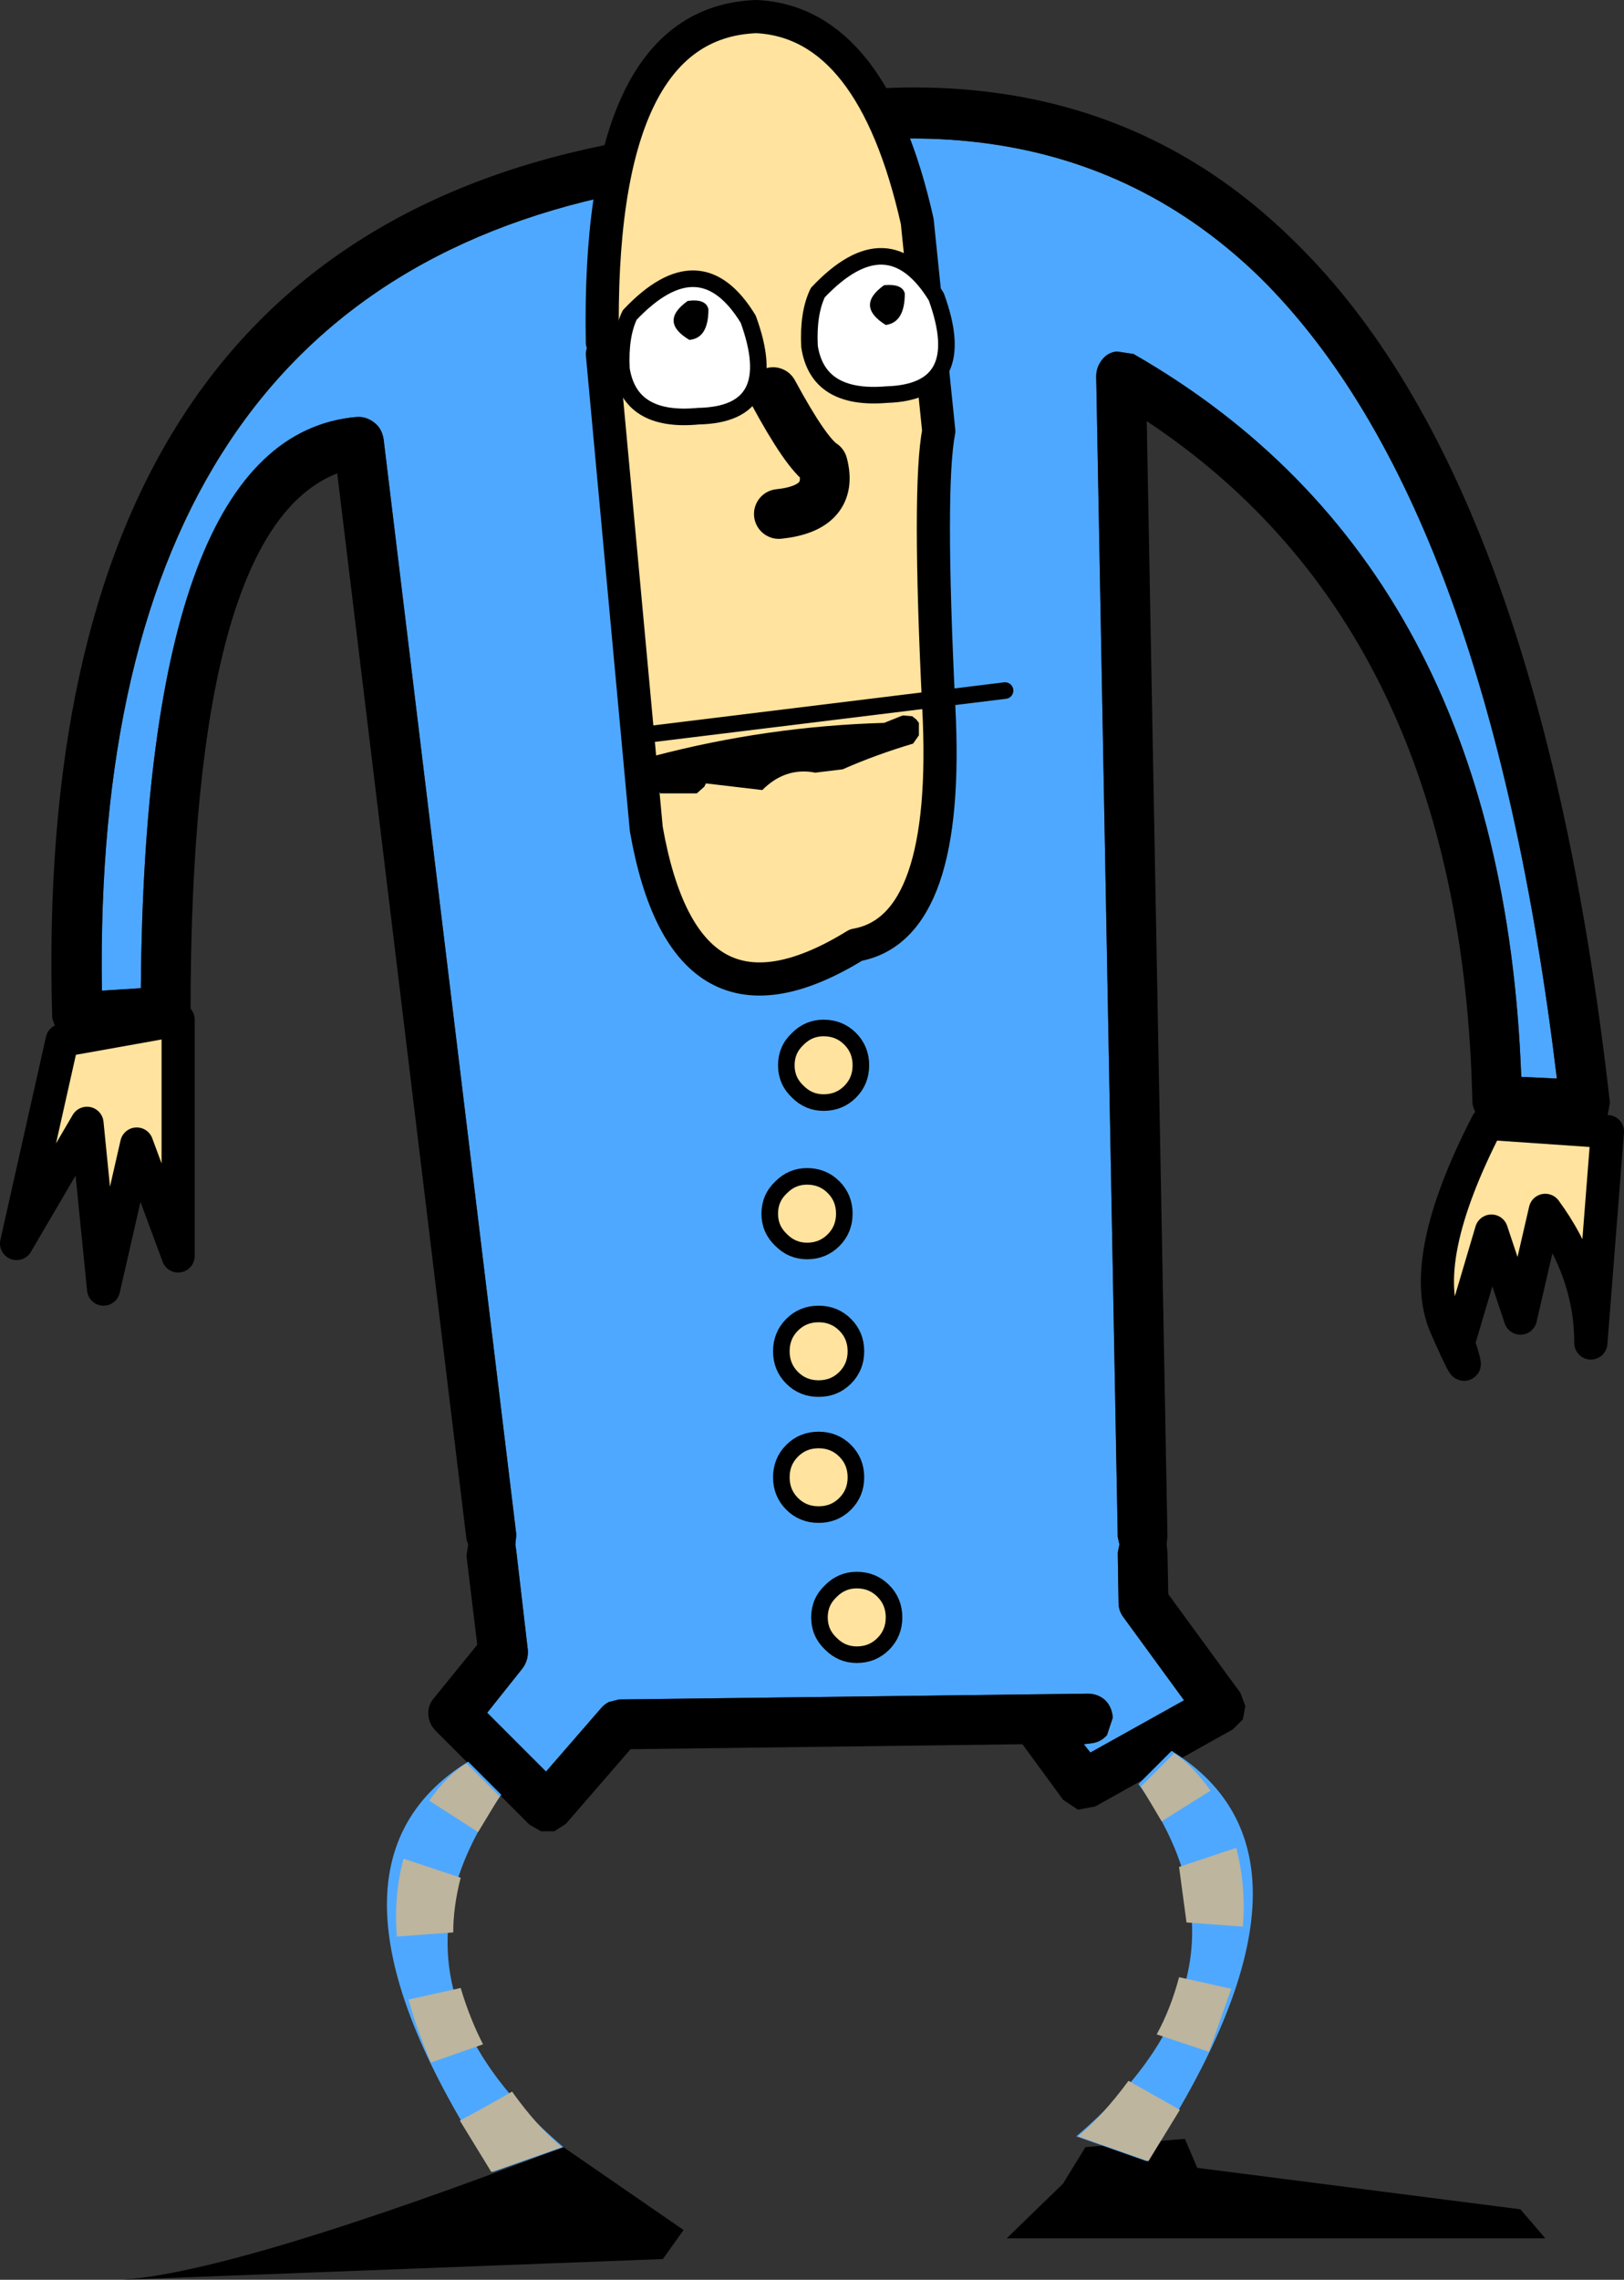 <?xml version="1.0" encoding="UTF-8" standalone="no"?>
<svg xmlns:xlink="http://www.w3.org/1999/xlink" height="137.5px" width="98.0px" xmlns="http://www.w3.org/2000/svg">
  <rect width="100%" height="100%" fill="#333333" stroke="none"/>
  <g transform="matrix(1.0, 0.0, 0.0, 1.0, -49.0, 21.15)">
    <path d="M87.5 -9.7 Q111.2 -17.9 125.05 -4.4 138.75 9.15 142.95 43.9 L140.8 43.8 Q139.65 12.95 117.4 0.2 L116.4 0.05 Q115.85 0.1 115.5 0.55 115.15 1.0 115.15 1.55 L116.45 71.55 116.55 72.0 116.45 72.5 116.5 75.55 Q116.5 76.0 116.8 76.4 L120.45 81.4 114.8 84.55 114.4 84.05 114.8 84.0 Q115.4 83.95 115.8 83.5 L116.15 82.45 Q116.1 81.8 115.7 81.4 115.25 81.0 114.65 81.0 L86.35 81.35 85.75 81.5 Q85.45 81.65 85.25 81.9 L81.95 85.7 78.4 82.15 80.55 79.45 Q80.9 78.95 80.85 78.35 L80.15 72.35 80.1 72.0 80.15 71.5 80.15 71.35 72.15 5.35 Q72.05 4.7 71.6 4.35 71.1 3.95 70.5 4.0 57.75 5.15 57.5 38.45 L55.15 38.6 Q54.5 -3.55 87.3 -9.65 L87.5 -9.7" fill="#4fa8ff" fill-rule="evenodd" stroke="none"/>
    <path d="M87.5 -9.7 L87.3 -9.65 Q54.5 -3.55 55.15 38.6 L57.5 38.45 Q57.75 5.15 70.5 4.0 71.1 3.95 71.6 4.35 72.05 4.7 72.15 5.35 L80.15 71.35 80.15 71.5 80.1 72.0 80.15 72.35 80.85 78.35 Q80.9 78.95 80.55 79.45 L78.4 82.15 81.95 85.7 85.25 81.9 Q85.45 81.65 85.75 81.5 L86.35 81.35 114.65 81.0 Q115.25 81.0 115.7 81.4 116.1 81.8 116.15 82.45 L115.8 83.5 Q115.4 83.95 114.8 84.0 L114.4 84.05 114.8 84.55 120.45 81.4 116.8 76.4 Q116.5 76.0 116.5 75.55 L116.45 72.5 116.55 72.0 116.45 71.55 115.15 1.55 Q115.15 1.0 115.5 0.55 115.85 0.1 116.4 0.05 L117.4 0.2 Q139.65 12.95 140.8 43.8 L142.95 43.9 Q138.75 9.15 125.05 -4.4 111.2 -17.9 87.5 -9.7 M86.55 -12.6 Q112.2 -21.4 127.15 -6.55 141.9 7.85 146.15 45.35 L146.0 46.2 145.4 46.8 144.6 47.0 139.3 46.7 Q138.7 46.65 138.3 46.25 137.85 45.8 137.85 45.25 137.2 16.85 118.2 4.25 L119.45 71.5 119.4 72.0 119.45 72.45 119.5 75.0 123.85 80.95 124.15 81.75 124.0 82.55 123.4 83.15 115.1 87.8 114.05 88.0 113.15 87.4 110.7 84.05 87.05 84.35 83.15 88.85 82.45 89.3 81.65 89.3 80.95 88.9 75.3 83.25 Q74.9 82.85 74.85 82.3 74.8 81.7 75.2 81.25 L77.8 78.05 77.15 72.7 77.25 72.0 77.15 71.7 69.35 7.4 Q60.5 10.85 60.5 39.85 60.5 40.45 60.1 40.9 59.7 41.3 59.15 41.35 L53.8 41.7 53.0 41.55 52.4 41.0 52.15 40.25 Q50.8 -6.05 86.55 -12.6" fill="#000000" fill-rule="evenodd" stroke="none"/>
    <path d="M100.95 43.1 Q100.95 44.05 100.3 44.7 99.65 45.35 98.7 45.35 97.8 45.35 97.15 44.7 96.45 44.05 96.45 43.1 96.45 42.15 97.15 41.5 97.8 40.85 98.7 40.85 99.65 40.85 100.3 41.5 100.95 42.15 100.95 43.1" fill="#ffe39e" fill-rule="evenodd" stroke="none"/>
    <path d="M100.95 43.1 Q100.95 44.05 100.3 44.7 99.65 45.35 98.7 45.35 97.8 45.35 97.15 44.7 96.45 44.05 96.45 43.1 96.45 42.15 97.15 41.5 97.8 40.85 98.7 40.85 99.65 40.85 100.3 41.5 100.95 42.15 100.95 43.1 Z" fill="none" stroke="#000000" stroke-linecap="round" stroke-linejoin="round" stroke-width="1.0"/>
    <path d="M99.95 52.05 Q99.95 53.0 99.3 53.65 98.65 54.3 97.7 54.3 96.8 54.3 96.15 53.65 95.45 53.0 95.45 52.05 95.45 51.1 96.15 50.45 96.8 49.8 97.7 49.8 98.65 49.8 99.3 50.45 99.95 51.1 99.95 52.05" fill="#ffe39e" fill-rule="evenodd" stroke="none"/>
    <path d="M99.95 52.05 Q99.95 53.0 99.3 53.65 98.65 54.3 97.7 54.3 96.8 54.3 96.15 53.65 95.45 53.0 95.45 52.05 95.45 51.1 96.15 50.45 96.8 49.8 97.7 49.8 98.65 49.8 99.3 50.45 99.95 51.1 99.95 52.05 Z" fill="none" stroke="#000000" stroke-linecap="round" stroke-linejoin="round" stroke-width="1.0"/>
    <path d="M100.65 60.35 Q100.65 61.3 100.0 61.95 99.35 62.6 98.4 62.6 97.45 62.6 96.8 61.95 96.15 61.3 96.15 60.35 96.15 59.4 96.8 58.75 97.45 58.1 98.4 58.1 99.35 58.1 100.0 58.75 100.65 59.4 100.65 60.35" fill="#ffe39e" fill-rule="evenodd" stroke="none"/>
    <path d="M100.65 60.35 Q100.65 61.3 100.0 61.95 99.35 62.6 98.4 62.6 97.45 62.6 96.8 61.95 96.15 61.3 96.15 60.35 96.15 59.4 96.8 58.75 97.45 58.1 98.4 58.1 99.35 58.1 100.0 58.75 100.65 59.4 100.65 60.35 Z" fill="none" stroke="#000000" stroke-linecap="round" stroke-linejoin="round" stroke-width="1.0"/>
    <path d="M100.65 67.95 Q100.65 68.9 100.0 69.55 99.35 70.2 98.4 70.2 97.45 70.2 96.8 69.55 96.15 68.9 96.15 67.95 96.15 67.0 96.8 66.35 97.45 65.7 98.4 65.7 99.35 65.7 100.0 66.35 100.65 67.0 100.65 67.95" fill="#ffe39e" fill-rule="evenodd" stroke="none"/>
    <path d="M100.65 67.95 Q100.65 68.9 100.0 69.55 99.35 70.2 98.4 70.2 97.45 70.2 96.8 69.55 96.15 68.9 96.15 67.95 96.15 67.0 96.8 66.35 97.45 65.7 98.4 65.7 99.35 65.7 100.0 66.35 100.65 67.0 100.65 67.95 Z" fill="none" stroke="#000000" stroke-linecap="round" stroke-linejoin="round" stroke-width="1.0"/>
    <path d="M102.95 76.4 Q102.95 77.35 102.3 78.0 101.65 78.65 100.7 78.65 99.8 78.65 99.15 78.0 98.45 77.35 98.45 76.4 98.45 75.45 99.15 74.8 99.8 74.15 100.7 74.15 101.65 74.15 102.3 74.8 102.95 75.45 102.95 76.4" fill="#ffe39e" fill-rule="evenodd" stroke="none"/>
    <path d="M102.95 76.4 Q102.95 77.35 102.3 78.0 101.65 78.65 100.7 78.65 99.8 78.65 99.15 78.0 98.45 77.35 98.45 76.4 98.45 75.45 99.15 74.8 99.8 74.15 100.7 74.15 101.65 74.15 102.3 74.8 102.95 75.45 102.95 76.4 Z" fill="none" stroke="#000000" stroke-linecap="round" stroke-linejoin="round" stroke-width="1.0"/>
    <path d="M52.75 41.6 L59.75 40.35 59.75 54.6 57.25 47.85 55.25 56.6 54.25 46.6 50.0 53.85 52.75 41.6" fill="#ffe39e" fill-rule="evenodd" stroke="none"/>
    <path d="M52.75 41.6 L50.0 53.85 54.25 46.6 55.25 56.6 57.25 47.85 59.75 54.6 59.75 40.35 52.75 41.6 Z" fill="none" stroke="#000000" stroke-linecap="round" stroke-linejoin="round" stroke-width="2.0"/>
    <path d="M138.75 46.6 L146.0 47.1 145.0 59.85 Q145.0 55.6 142.25 51.85 L140.75 58.35 139.0 53.1 137.0 59.85 Q138.0 62.85 136.25 58.85 134.5 54.85 138.75 46.6" fill="#ffe39e" fill-rule="evenodd" stroke="none"/>
    <path d="M138.75 46.6 Q134.5 54.85 136.25 58.85 138.0 62.85 137.0 59.85 L139.0 53.1 140.75 58.35 142.25 51.85 Q145.0 55.6 145.0 59.85 L146.0 47.1 138.75 46.6 Z" fill="none" stroke="#000000" stroke-linecap="round" stroke-linejoin="round" stroke-width="2.0"/>
    <path d="M101.45 21.95 Q100.7 25.55 96.7 24.8 95.6 24.6 94.85 23.75 L94.8 23.55 94.75 23.0 94.85 22.8 Q95.25 22.3 96.0 22.35 L96.2 22.2 96.35 22.05 99.75 21.5 101.05 21.55 101.3 21.75 101.45 21.95" fill="#000000" fill-rule="evenodd" stroke="none"/>
    <path d="M96.6 -0.2 L85.6 -4.4 M104.8 -4.8 L97.0 0.0" fill="none" stroke="#000000" stroke-linecap="round" stroke-linejoin="round" stroke-width="1.0"/>
    <path d="M56.4 116.35 Q63.35 115.85 83.0 108.35 L90.25 113.35 89.0 115.1 56.4 116.35" fill="#000000" fill-rule="evenodd" stroke="none"/>
    <path d="M114.5 108.35 L120.5 107.85 121.25 109.6 140.75 112.1 142.25 113.85 109.75 113.85 113.15 110.55 114.5 108.35" fill="#000000" fill-rule="evenodd" stroke="none"/>
    <path d="M77.25 85.1 L79.25 87.1 Q71.25 98.35 83.0 108.35 L78.75 109.85 Q66.75 91.6 77.25 85.1" fill="#4fa8ff" fill-rule="evenodd" stroke="none"/>
    <path d="M119.7 84.45 Q130.2 90.95 118.2 109.2 L113.95 107.7 Q125.7 97.7 117.7 86.45 L119.7 84.45" fill="#4fa8ff" fill-rule="evenodd" stroke="none"/>
    <path d="M74.9 87.45 Q76.0 85.9 77.15 85.2 L79.15 87.2 77.85 89.35 74.9 87.45" fill="#bdb59d" fill-rule="evenodd" stroke="none"/>
    <path d="M79.9 105.0 Q81.4 107.1 82.9 108.35 L78.65 109.85 76.75 106.75 Q78.35 105.9 79.9 105.0" fill="#bdb59d" fill-rule="evenodd" stroke="none"/>
    <path d="M78.15 102.15 L75.0 103.25 Q74.1 101.1 73.7 99.6 L73.65 99.45 76.8 98.75 Q77.35 100.6 78.15 102.15" fill="#bdb59d" fill-rule="evenodd" stroke="none"/>
    <path d="M76.35 95.4 L72.95 95.65 Q72.75 93.2 73.35 90.95 L76.8 92.1 Q76.35 93.85 76.35 95.4" fill="#bdb59d" fill-rule="evenodd" stroke="none"/>
    <path d="M122.05 86.85 L119.1 88.7 117.85 86.6 119.85 84.6 Q120.95 85.3 122.05 86.85" fill="#bdb59d" fill-rule="evenodd" stroke="none"/>
    <path d="M117.1 104.35 L120.2 106.1 118.3 109.2 114.05 107.7 Q115.55 106.45 117.1 104.35" fill="#bdb59d" fill-rule="evenodd" stroke="none"/>
    <path d="M118.8 101.55 Q119.65 100.0 120.15 98.1 L123.3 98.8 123.25 98.95 121.95 102.6 118.8 101.55" fill="#bdb59d" fill-rule="evenodd" stroke="none"/>
    <path d="M120.6 94.8 L120.15 91.45 123.6 90.3 Q124.2 92.6 124.0 95.05 L120.6 94.8" fill="#bdb59d" fill-rule="evenodd" stroke="none"/>
    <path d="M85.35 -0.5 Q85.0 -19.8 94.65 -20.15 101.65 -19.8 104.35 -7.8 L105.65 4.85 Q105.0 8.2 105.65 21.5 106.35 34.85 100.65 35.85 90.35 42.2 88.0 28.85 L85.35 0.2 85.35 -0.5" fill="#ffe39e" fill-rule="evenodd" stroke="none"/>
    <path d="M85.35 0.2 L88.0 28.85 Q90.35 42.2 100.65 35.85 106.35 34.85 105.65 21.5 105.0 8.2 105.65 4.85 L104.35 -7.8 Q101.65 -19.8 94.65 -20.15 85.0 -19.8 85.35 -0.5" fill="none" stroke="#000000" stroke-linecap="round" stroke-linejoin="round" stroke-width="2.0"/>
    <path d="M87.65 23.2 L109.65 20.5" fill="none" stroke="#000000" stroke-linecap="round" stroke-linejoin="round" stroke-width="1.0"/>
    <path d="M98.35 -3.5 Q102.6 -8.0 105.5 -3.25 107.6 2.5 102.5 2.65 98.35 3.0 97.85 -0.25 97.75 -2.25 98.35 -3.5" fill="#ffffff" fill-rule="evenodd" stroke="none"/>
    <path d="M98.35 -3.5 Q102.6 -8.0 105.5 -3.25 107.6 2.5 102.5 2.65 98.35 3.0 97.85 -0.25 97.75 -2.25 98.35 -3.5 Z" fill="none" stroke="#000000" stroke-linecap="round" stroke-linejoin="round" stroke-width="1.0"/>
    <path d="M103.6 -3.45 Q103.6 -1.7 102.45 -1.55 100.6 -2.7 102.35 -3.95 103.45 -4.05 103.6 -3.45" fill="#000000" fill-rule="evenodd" stroke="none"/>
    <path d="M87.0 -2.15 Q91.25 -6.65 94.15 -1.9 96.25 3.85 91.15 3.95 87.0 4.35 86.5 1.1 86.4 -0.9 87.0 -2.15" fill="#ffffff" fill-rule="evenodd" stroke="none"/>
    <path d="M87.0 -2.15 Q91.25 -6.65 94.15 -1.9 96.25 3.85 91.15 3.95 87.0 4.35 86.5 1.1 86.4 -0.9 87.0 -2.15 Z" fill="none" stroke="#000000" stroke-linecap="round" stroke-linejoin="round" stroke-width="1.0"/>
    <path d="M90.5 -3.0 Q91.6 -3.15 91.75 -2.5 91.75 -0.75 90.6 -0.65 88.75 -1.75 90.5 -3.0" fill="#000000" fill-rule="evenodd" stroke="none"/>
    <path d="M95.65 2.5 Q97.65 6.2 98.65 6.85 99.35 9.5 96.0 9.85" fill="none" stroke="#000000" stroke-linecap="round" stroke-linejoin="round" stroke-width="3.0"/>
    <path d="M103.5 22.0 L104.05 22.05 104.3 22.25 104.45 22.45 104.45 23.2 104.1 23.7 Q101.9 24.35 99.85 25.25 L98.2 25.45 Q96.4 25.1 95.0 26.5 L91.6 26.1 91.5 26.3 91.05 26.7 88.85 26.7 88.65 26.5 88.3 26.1 88.2 25.0 Q88.2 24.65 88.45 24.45 95.3 22.65 102.35 22.45 L103.35 22.05 103.5 22.0" fill="#000000" fill-rule="evenodd" stroke="none"/>
  </g>
</svg>

